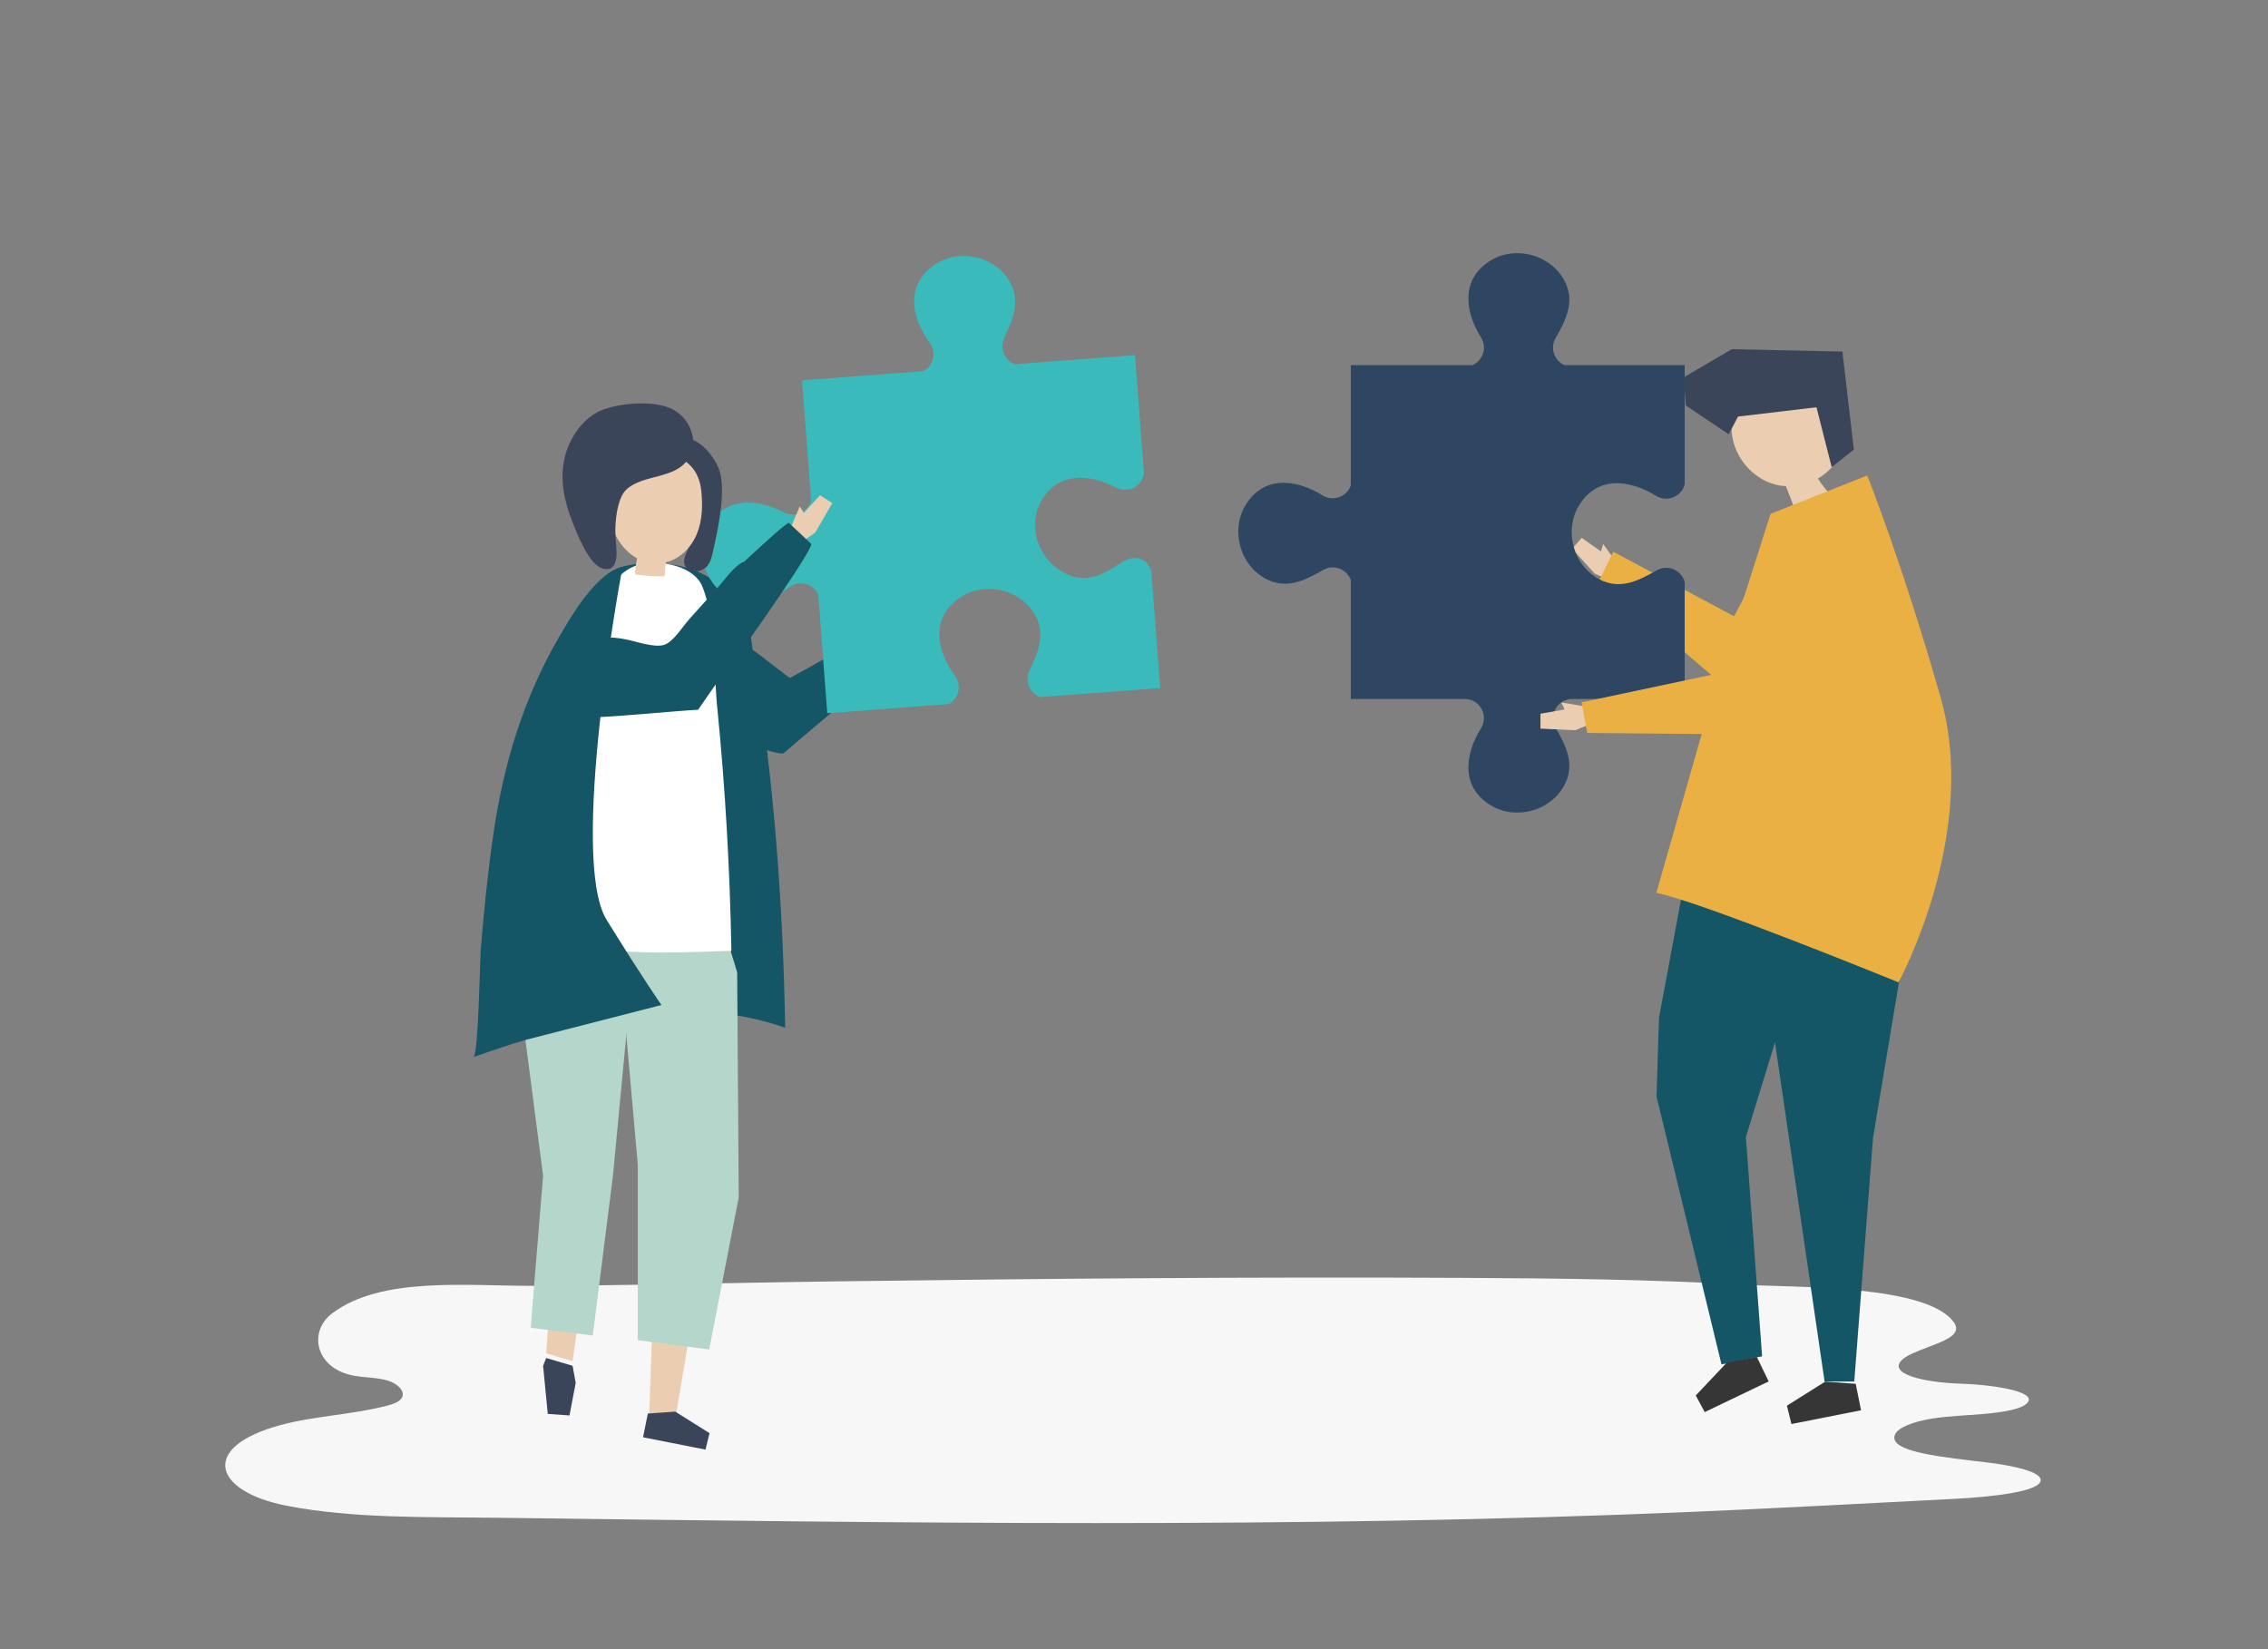 <svg xmlns="http://www.w3.org/2000/svg" xmlns:xlink="http://www.w3.org/1999/xlink" x="0px" y="0px" viewBox="0 0 1100 800" style="enable-background:new 0 0 1100 800;" xml:space="preserve"><rect x="0" y="0" width="1100" height="800" fill="#808080" stroke="none"/><g id="background"></g><g id="shadow">	<g>		<path style="fill:#F7F7F7;" d="M311.792,623.194c-17.841,0.284-35.68,0.5-53.514,0.554c-31.782,0.095-73.44-4.627-97.162,13.354   c-11.945,9.053-8.014,27.109,10.933,30.309c5.362,0.906,11.134,0.807,16.164,2.348c5.03,1.542,9.015,5.741,6.224,8.948   c-1.427,1.639-4.174,2.518-6.808,3.207c-16.656,4.355-35.116,4.908-51.686,9.409c-39.37,10.694-32.573,32.189,3.218,39.127   c32.187,6.239,67.981,5.376,101.165,5.799c194.213,2.472,388.948,5.408,582.084-2.926c41.652-1.797,83.063-4.067,124.537-6.184   c18.98-0.967,42.736-3.49,42.811-9.144c0.052-3.937-12.478-6.872-24.828-8.409c-21.63-2.691-49.867-5.032-45.779-13.836   c1.491-3.211,8.532-6.158,18.311-7.663c7.553-1.163,16.241-1.47,24.43-2.17c8.189-0.7,16.584-1.985,20.027-4.276   c9.271-6.168-14.078-9.839-30.513-10.402c-19.685-0.674-35.735-5.01-28.949-11.551c4.727-4.556,20.112-7.638,24.791-12.199   c1.881-1.834,1.879-3.807,0.628-5.687c-12.494-18.783-77.766-17.172-102.091-18.578c-45.002-2.601-90.205-3.098-135.349-3.331   c-102.406-0.528-204.815,0.354-307.2,1.724C372.766,622.026,342.277,622.709,311.792,623.194z"></path>	</g></g><g id="object">	<g>		<g>			<g>				<polygon style="fill:#EBCEB1;" points="773.539,278.341 762.487,266.194 767.147,260.928 776.442,267.458 777.563,263.876      785.834,275.5 781.682,281.672     "></polygon>			</g>			<g>				<polygon style="fill:#EBB044;" points="869.143,246.1 841.045,298.955 782.47,267.65 775.879,281.005 843.001,338.625      906.854,271.344     "></polygon>			</g>		</g>		<g>			<g>				<polygon style="fill:#EBCEB1;" points="453.998,299.707 463.641,288.224 458.913,283.889 450.568,290.291 449.284,287.203      442.229,298.034 446.536,303.204     "></polygon>			</g>			<g>				<path style="fill:#145566;" d="M323.993,326.834c1.071-2.977,2.748-5.773,4.768-8.212c6.295-7.601,16.906-12.23,26.32-9.265     c6.585,2.074,22.297,15.655,28.025,19.508c0,0,16.184-8.646,30.547-17.327c1.979-1.196,29.413-18.404,29.737-17.973     l8.021,10.695c0.651,0.863-64.557,54.998-71.053,60.913c-2.801,2.55-30.42-10.407-34.562-11.875     c-9.762-3.459-22.179-5.524-23.037-18.226C322.568,332.266,323.041,329.479,323.993,326.834z"></path>			</g>		</g>		<g>			<path style="fill:#145566;" d="M302.334,274.767c-0.259,0.064-0.517,0.13-0.774,0.198c-12.276,3.243-23.832,22.722-30.489,34.184    c-17.183,29.587-26.823,61.354-31.803,95.637c-2.681,18.46-4.563,37.041-6.075,55.646c-0.417,5.14-1.168,51.495-3.563,52.333    c24.562-8.596,49.444-16.524,74.963-20.129c25.518-3.605,51.839-2.759,76.221,5.917c-1.027-59.067-5.36-119.537-14.913-177.579    c-1.142-6.942-1.603-14.257-3.704-20.951c-2.419-7.71-7.052-10.43-12.724-15.468c-1.943-1.726-3.901-3.463-6.105-4.763    C331.751,272.941,315.24,271.58,302.334,274.767z"></path>		</g>		<g>			<g>				<g>					<polygon style="fill:#EBCEB1;" points="251.357,465.617 270.183,576.315 264.912,656.508 277.714,660.274 288.257,586.105       311.024,450.531      "></polygon>				</g>			</g>			<g>				<polygon style="fill:#3B455A;" points="277.714,662.533 279.22,670.816 276.208,686.63 265.665,685.877 263.406,662.533      264.912,658.767     "></polygon>			</g>		</g>		<g>			<g>				<polygon style="fill:#EBCEB1;" points="354.525,461.098 350.007,555.23 327.745,687.014 314.835,687.014 319.132,565.02      301.058,452.815     "></polygon>			</g>			<g>				<polygon style="fill:#3B455A;" points="327.506,684.767 344.13,695.219 342.166,703.198 311.884,697.217 314.205,685.697          "></polygon>			</g>		</g>		<g>			<polygon style="fill:#B5D6CA;" points="357.537,471.641 358.29,580.834 343.982,654.633 309.342,650.115 309.342,565.02     301.058,471.641 304.447,457.445 354.525,461.851    "></polygon>		</g>		<g>			<polygon style="fill:#B5D6CA;" points="297.293,570.291 287.504,647.855 257.381,644.09 263.406,570.291 251.133,476.159     257.381,450.556 308.001,457.445    "></polygon>		</g>		<g>			<path style="fill:#FFFFFF;" d="M354.735,461.186c-31.543,1.224-67.621,2.847-98.228-8.542    c4.677-56.252,13.256-101.151,32.925-153.872c3.567-9.562,8.394-19.775,17.56-23.813c9.82-4.327,29.275-1.387,33.716,9.682    c6.497,16.193,5.37,40.672,7.116,58.072C351.775,382.082,354.007,421.615,354.735,461.186z"></path>		</g>		<g>			<path style="fill:#145566;" d="M301.35,278.253c0,0-25.625,138.089-7.118,167.985c18.507,29.896,26.581,41.284,26.581,41.284    l-79.857,20.508C240.956,508.03,252.948,311.708,301.35,278.253z"></path>		</g>		<g>			<path style="fill:#2E4661;" d="M758.744,177.123c-4.768-2.123-7.133-8.104-4.279-13.105c5.167-9.054,9.672-17.969,4.171-28.088    c-6.691-12.308-23.251-16.865-35.315-9.766c-14.878,8.755-13.044,24.673-5.016,37.546c3.129,5.017,0.797,11.235-4.082,13.412    H655.14v0.8v21.007v36.582c-1.869,5.35-8.418,8.072-13.671,4.8c-12.878-8.02-28.796-9.845-37.543,5.038    c-7.092,12.068-2.526,28.626,9.786,35.309c10.122,5.495,19.035,0.985,28.086-4.187c5.21-2.977,11.475-0.28,13.342,4.895v57.706    h55.279c7.294,0,11.746,8.022,7.885,14.212c-8.028,12.873-9.862,28.79,5.016,37.546c12.064,7.099,28.624,2.542,35.315-9.766    c5.501-10.119,0.996-19.034-4.171-28.088c-3.536-6.196,0.935-13.904,8.069-13.904h54.556v-56.755    c-1.503-5.661-8.131-8.761-13.589-5.642c-9.051,5.172-17.963,9.682-28.086,4.187c-12.312-6.684-16.879-23.241-9.786-35.309    c8.747-14.883,24.665-13.059,37.543-5.038c5.515,3.435,12.464,0.269,13.918-5.616v-34.225v-22.75v-0.8H758.744z"></path>		</g>		<g>			<g>				<path style="fill:#3ABABA;" d="M492.309,176.674c-4.915-1.757-7.724-7.542-5.256-12.744c4.468-9.418,8.288-18.648,2.039-28.323     c-7.6-11.768-24.458-15.062-35.951-7.073c-14.175,9.853-11.145,25.587-2.168,37.817c3.499,4.767,1.642,11.143-3.059,13.682     L389,184.493l0.06,0.798l1.585,20.947l2.761,36.477c-1.46,5.476-7.785,8.684-13.27,5.818     c-13.446-7.026-29.457-7.644-37.055,7.857c-6.161,12.569-0.358,28.735,12.423,34.47c10.508,4.715,19.055-0.455,27.689-6.295     c4.971-3.362,11.421-1.145,13.674,3.874l4.355,57.542l55.122-4.172c0.107-0.008,0.208,0.003,0.314-0.002l3.48-0.263     c4.701-2.54,6.557-8.916,3.059-13.682c-8.977-12.23-12.006-27.964,2.168-37.817c11.494-7.99,28.351-4.695,35.951,7.073     c6.249,9.675,2.429,18.905-2.039,28.323c-2.468,5.202,0.341,10.987,5.256,12.744l3.461-0.262     c0.107-0.012,0.208-0.037,0.316-0.046l54.4-4.117l-4.283-56.593c-1.809-6.302-8.192-8.332-13.976-4.601     c-8.76,5.651-16.521,10.679-27.029,5.964c-12.781-5.735-19.245-21.57-13.084-34.139c7.599-15.501,23.609-14.883,37.056-7.857     c5.759,3.009,12.448-0.673,13.455-6.651l-2.583-34.128l-1.717-22.685l-0.06-0.798L492.309,176.674z"></path>			</g>		</g>		<g>			<g>				<polygon style="fill:#145566;" points="878.274,425.536 878.274,449.17 846.761,551.586 854.639,657.942 834.944,661.881      803.431,531.891 804.637,493.646 819.188,415.646     "></polygon>			</g>			<g>				<polygon style="fill:#145566;" points="853.276,453.52 884.94,670.169 899.333,670.169 908.423,551.997 928.119,433.824     "></polygon>			</g>			<g>				<polygon style="fill:#363636;" points="837.493,661.023 822.458,676.935 826.801,685.001 857.824,670.11 852.11,658.322     "></polygon>			</g>			<g>				<polygon style="fill:#363636;" points="885.207,670.238 866.674,681.889 868.864,690.784 902.623,684.116 900.036,671.274          "></polygon>			</g>		</g>		<g>			<g>				<path style="fill:#EBCEB1;" d="M839.854,198.367c12.303,0.905,23.807-9.198,35.916-6.69c7.873,1.63,14.089,8.614,16.492,16.484     c1.12,3.669,1.517,7.667,0.421,11.314c-0.711,2.367-2.023,4.501-3.568,6.397c-2.065,2.535-4.59,4.64-7.393,6.258     c1.54,2.482,3.304,4.824,5.266,6.988c-5.674,2.173-11.348,4.346-17.022,6.519c-1.254-3.261-2.508-6.521-3.762-9.781     c-1.706-0.094-3.407-0.337-5.073-0.77c-10.074-2.614-18.426-11.437-20.672-21.839     C839.407,208.374,839.609,203.335,839.854,198.367z"></path>			</g>			<g>				<polygon style="fill:#3B455A;" points="842.961,202.079 881.003,197.558 888.386,226.617 899.13,218.092 893.593,170.543      839.906,169.387 816.659,183.024 817.643,196.691 838.429,210.682     "></polygon>			</g>		</g>		<g>			<path style="fill:#EBB044;" d="M858.731,249.255l46.882-18.598c0,0,16.661,41.384,35.602,107.677    c18.941,66.293-20.422,138.198-20.422,138.198s-96-39.211-117.447-43.42l27.125-95.011L858.731,249.255z"></path>		</g>		<g>			<g>				<polygon style="fill:#EBCEB1;" points="764.044,354.223 747.132,353.46 747.143,346.218 758.84,344.176 757.256,340.748      771.648,343.164 772.653,350.694     "></polygon>			</g>			<g>				<polygon style="fill:#EBB044;" points="869.993,265.24 841.402,324.942 767.049,340.712 769.807,355.552 861.718,356.389      913.12,291.208     "></polygon>			</g>		</g>		<g>			<g>				<g>					<path style="fill:#3B455A;" d="M338.308,243.773c2.539,7.429-1.132,15.351-4.359,22.123c-1.318,2.767-3.397,6.639-1.146,9.443      c2.521,3.139,8.005,1.946,10.226-0.788c1.569-1.93,2.208-4.408,2.74-6.815c2.386-10.786,5.714-25.894,3.863-36.822      c-1.483-8.762-13.207-23.466-23.403-16.85c-1.851,1.201-2.929,3.232-3.83,5.214c-0.538,1.183-1.05,2.418-1.065,3.712      c-0.063,5.16,4.773,6.031,8.112,8.487C333.565,234.505,336.687,239.029,338.308,243.773z"></path>				</g>				<g>					<path style="fill:#EBCEB1;" d="M322.845,272.777c7.052-1.619,12.565-7.388,15.215-13.959c2.649-6.57,2.788-13.856,2.055-20.879      c-2.438-23.371-32.274-21.87-42.377-3.958C288.933,249.592,302.342,277.484,322.845,272.777z"></path>				</g>				<g>					<path style="fill:#3B455A;" d="M299.984,244.908c-1.47,5.437-1.713,12.039-1.44,16.024c0.311,4.543,2.536,16.89-5.962,14.935      c-7.086-1.631-13.05-17.824-15.305-23.615c-5.479-14.072-6.877-28.864,1.554-41.863c3.286-5.066,7.868-9.537,13.617-11.666      c8.645-3.201,23.677-4.488,32.48-0.773c9.594,4.05,14.683,16.16,8.647,25c-6.492,9.509-21.562,7.071-29.685,14.438      C302.089,239.021,300.832,241.77,299.984,244.908z"></path>				</g>			</g>			<g>				<path style="fill:#EBCEB1;" d="M323.234,270.306c-0.211,1.777-0.423,3.554-0.633,5.331c-0.097,0.815,0.163,3.096-0.449,3.706     c-0.319,0.318-0.832,0.324-1.288,0.308c-1.303-0.044-12.971-0.491-12.911-1.269c0.159-2.086,0.363-4.133,0.807-6.154     c0.359-1.632,0.291-4.632,1.102-5.921c2.08,1.215,4.18,1.89,6.547,2.355c2.284,0.449,4.576,0.859,6.874,1.229     C323.267,270.03,323.251,270.168,323.234,270.306z"></path>			</g>		</g>		<g>			<g>				<polygon style="fill:#EBCEB1;" points="395.371,258.372 403.679,244.078 397.724,240.261 389.868,248.79 387.889,245.678      382.271,258.776 387.925,263.579     "></polygon>			</g>			<g>				<path style="fill:#145566;" d="M360.89,272.505c1.689-1.505,20.849-19.609,21.796-18.802c0,0,10.733,10.104,10.733,10.105     c1.631,1.72-32.477,50.334-35.73,54.207c-7.164,8.53-19.069,26.272-19.069,26.272c-9.641,0.496-36.943,3.108-46.589,3.482     c-3.886,0.151-12.37,2.144-15.682,0.237c-4.199-2.418-4.068-10.272-3.342-14.224c1.488-8.105,6.138-15.587,12.746-20.51     c2.374-1.768,5.045-3.237,7.96-3.748c3.005-0.527,6.083-0.014,9.09,0.499c5.101,0.87,14.397,4.395,19.365,2.778     c4.393-1.43,8.84-8.764,11.849-12.116c4.439-4.945,8.82-9.942,13.354-14.801C350.472,282.563,356.503,273.775,360.89,272.505z"></path>			</g>		</g>	</g></g></svg>